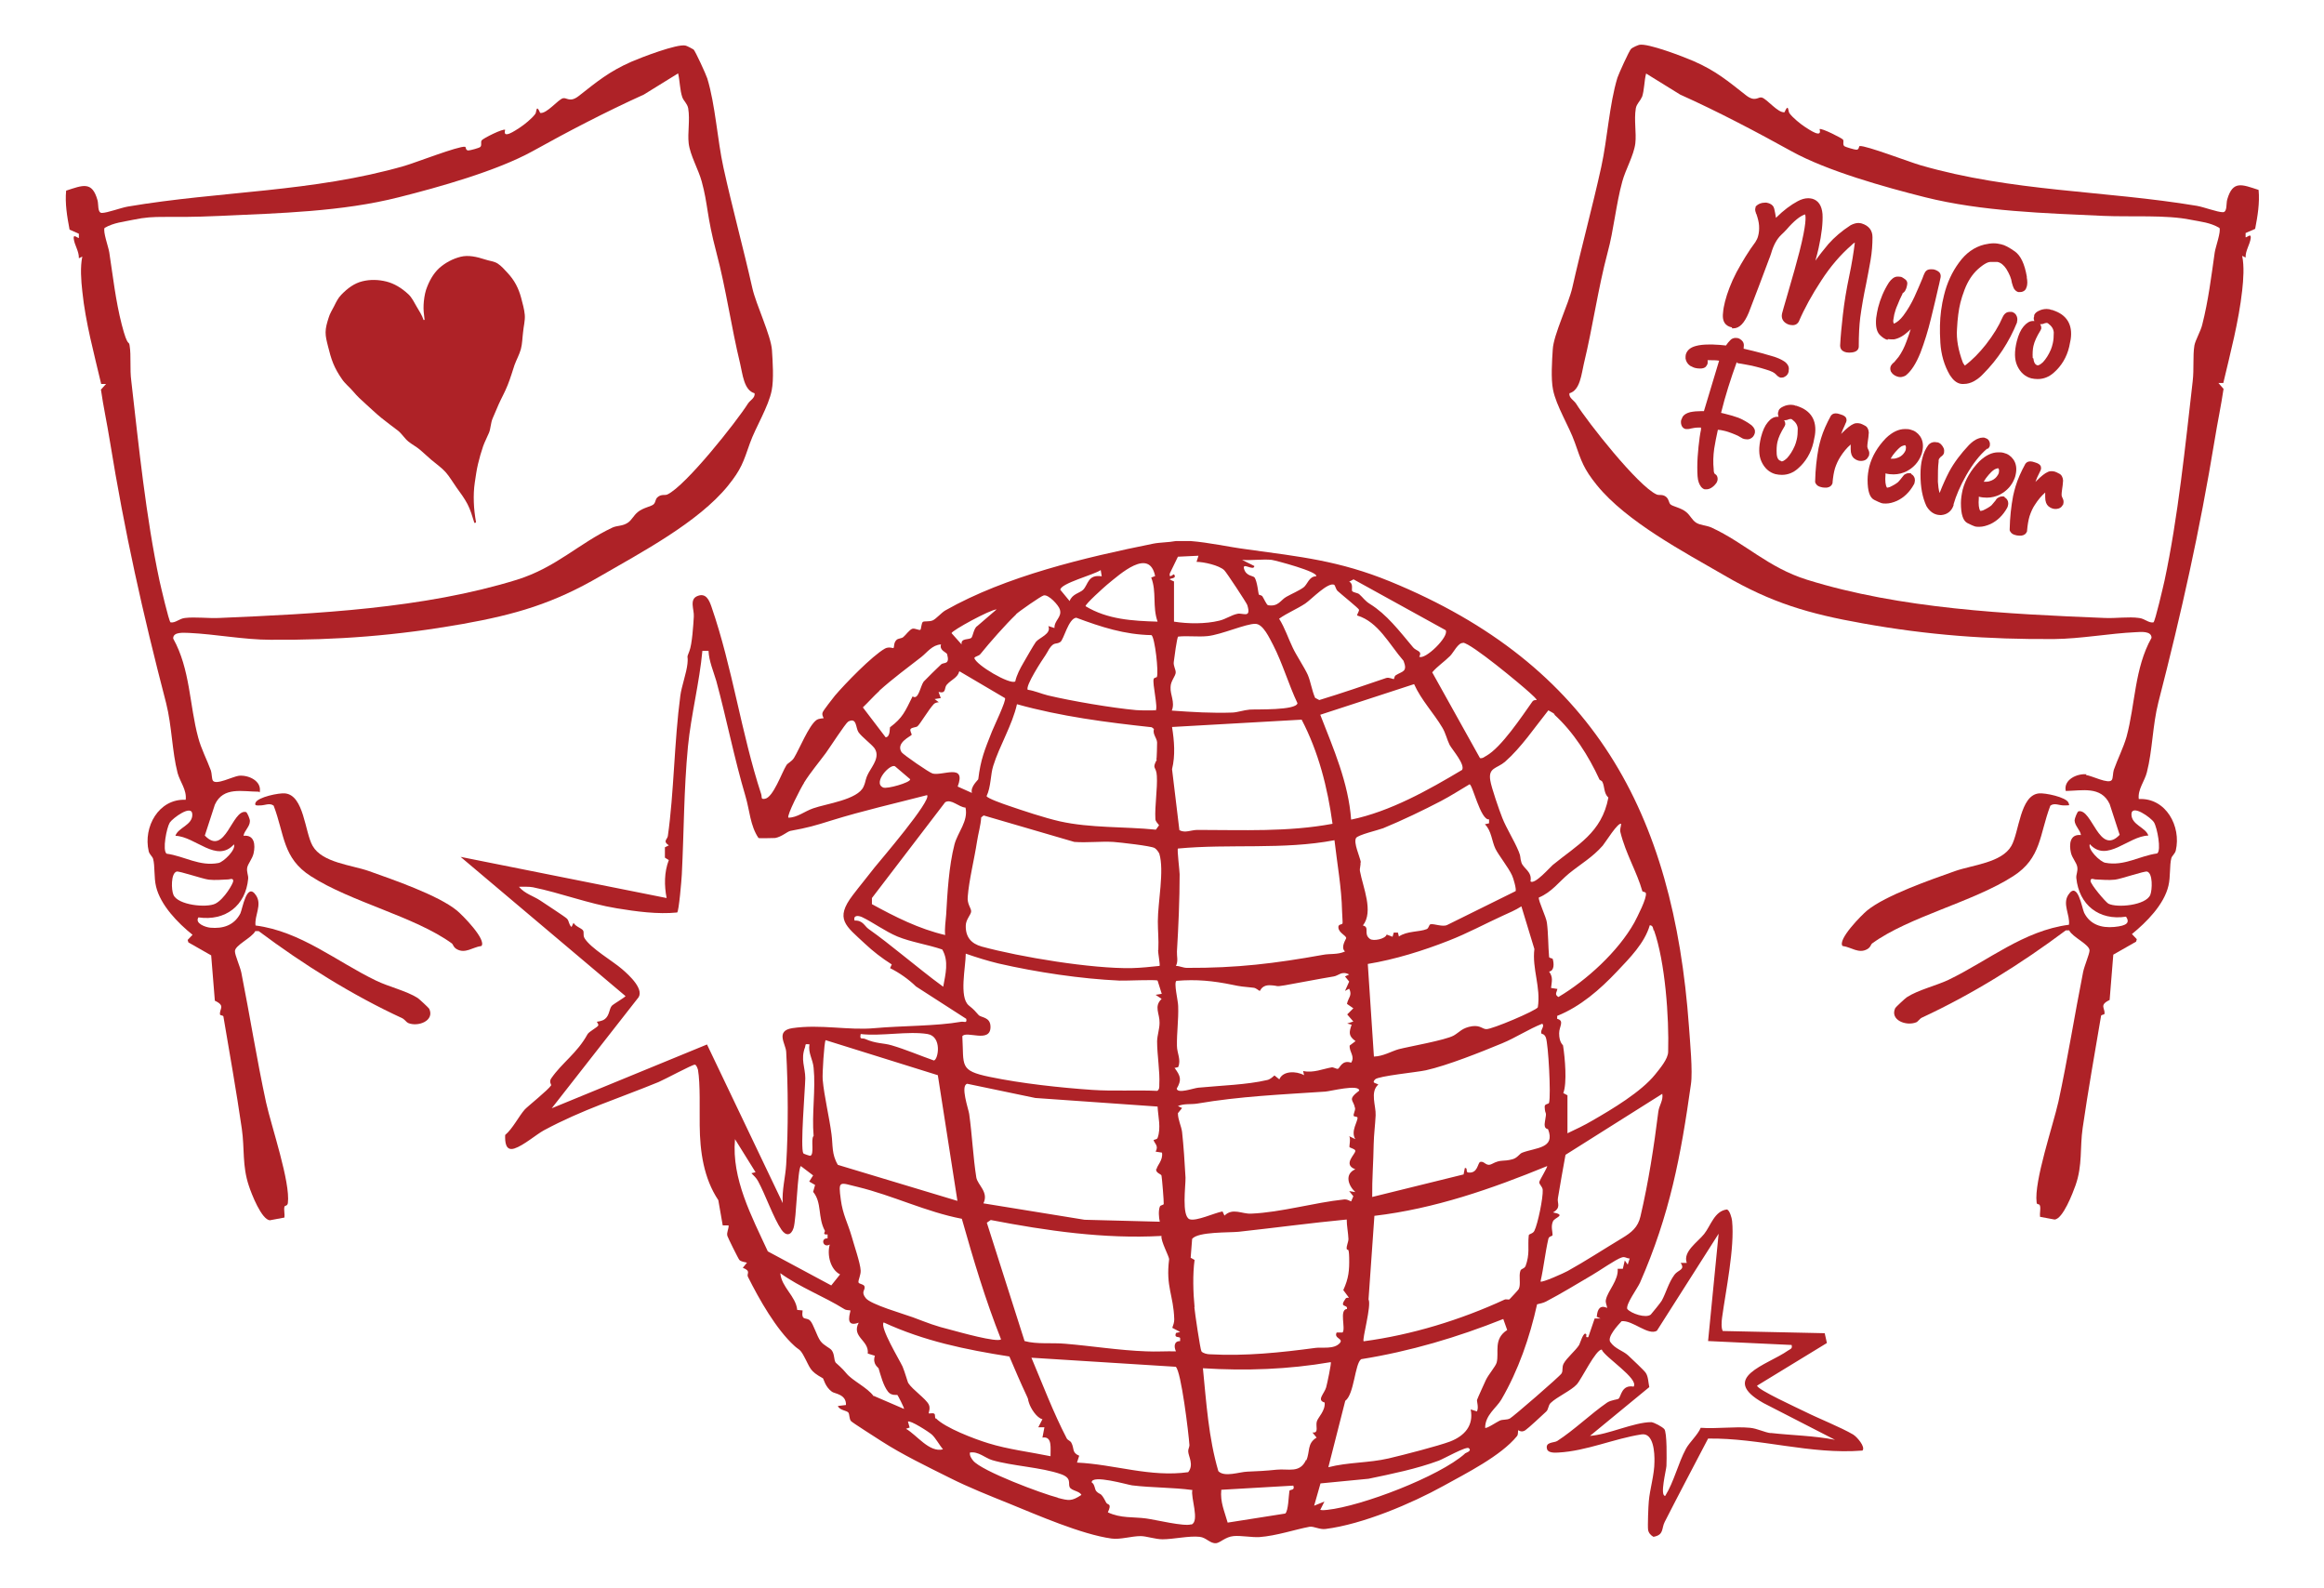 <?xml version="1.0" encoding="UTF-8"?>
<svg id="Layer_1" xmlns="http://www.w3.org/2000/svg" version="1.1" viewBox="0 0 948.6 648.1">
  <!-- Generator: Adobe Illustrator 29.6.1, SVG Export Plug-In . SVG Version: 2.1.1 Build 9)  -->
  <defs>
    <style>
      .st0 {
        fill: #ae2227;
      }
    </style>
  </defs>
  <path class="st0" d="M756.5,585.5c-5.3-3.1-14-6.5-19.8-9.4-2.6-1.3-19.5-9-19.5-10.6l28.5-17.4-.9-4-41.6-.9c-.7-1.1-.5-4-.3-5.4,1.5-11,5.2-28.6,4.1-39.5-.1-1.2-1-4.4-2.1-4.7-5.1.6-6.6,6.6-9.3,10-2.6,3.3-8.8,7.2-7.1,11.8h-2.5c2,2.9-1,2.8-2.5,4.8-2.5,3.4-3.4,7.3-5.2,10.6-.2.5-4.2,5.4-4.5,5.7-2,1.6-8-.4-9.6-2.3-.6-2,4.1-8.3,5.2-10.7,12.2-27.8,16.7-51.8,20.8-81,.8-5.3-.4-17.6-.8-23.5-6.3-87.6-39.3-147.8-122-181.7-20.8-8.5-36.7-10.1-58.4-13.1-7.7-1-15.4-2.8-23.1-3.4h-5.9c-3.1.6-6.4.5-9.4,1.1-27.7,5.6-60,13.2-84.7,27.2-1.6.9-3.8,3.5-5.2,4.1-1.4.6-3.4.2-4,.6-.6.4-.7,3-1,3.2-.5.4-2.2-.7-3.3-.4-1.2.4-2.7,2.6-3.7,3.4-.7.6-2,.5-2.7,1.1-1.3,1.2-.9,2.8-1.3,3.4-.1.1-1.9-.7-3.5.2-5.3,3-16.3,14.4-20.4,19.2-.8,1-4.8,6.1-5,6.8-.5,1.1.5,2.4.4,2.4-.1.1-1.9,0-3,.8-3.1,2.3-6.9,11.8-9.1,15.4-1,1.6-2.6,2.1-3.1,3-1.9,3-5.4,13.2-8.8,13.7-1.8.3-1.1-.7-1.5-1.9-8.2-25.1-11.7-51.6-20.3-76.5-.9-2.6-2.2-5.7-5.6-4.4-3.6,1.3-1.4,5.6-1.6,8.4-.2,3.5-.7,11.3-1.8,14.1-1.4,3.5-.4,1.3-.8,5.2-.4,3.8-2.4,9.2-2.9,13-2.5,18.7-2.6,39.8-5.1,57.3-.2,1.4-2.2,2.1.4,3.8l-1.6.8v4.2c-.1,0,1.6,1,1.6,1-1.9,4.9-1.9,10.4-.9,15.5l-84.1-16.8,67.3,56.8c.2.3-5,3.3-5.6,4-1.1,1.4-.9,3.8-2.7,5.3-1.3,1.1-3.3,1.1-3.4,1.2,0,0,.8,1.1.6,1.5-.4.8-3.8,2.5-4.4,3.6-4.2,7.7-10.4,11.6-14.8,18-1,1.4.1,2.6,0,2.8-1.2,1.9-9.6,8.6-10.8,9.9-2.4,2.7-4.9,7.8-8,10.4-.1,2.8.1,6.7,3.8,5.5s8.9-5.7,12-7.4c15.8-8.5,30.5-13,46.8-19.7,2.4-1,13.9-7.2,14.8-7.1.6,0,1.1,1.4,1.3,2.1,1,5.7.6,16.6.7,22.7.1,10.6,1.6,21.5,7.6,30.5l1.8,10.3h2.4c.1,1.5-.9,2.8-.5,4.3.1.5,4.5,9.4,4.9,9.8.7.7,2.2.9,3.1,1.1l-1.7,2.1c3.6,1.4,1.4,2.4,2.1,3.7,4.6,9.2,11.5,21.4,19,28.2,1.7,1.6,2.2,1.1,3.8,4.1,2.8,5.1,2.2,6,7.8,9.1.3.2.9,3.5,3.7,5.5,1.1.8,5.9,1,5.7,5.4l-3.3.4c.7,1.8,3.6,1.8,4.3,2.7.5.8.3,2.4,1,3.4.4.6,10.6,7,12.4,8.2,8.7,5.6,18.7,10.4,27.9,15,7.7,3.9,16.8,7.5,24,10.4,11.8,4.8,29.8,12.7,42.1,14.4,3.6.5,8.1-1,11.9-1,2.3,0,6,1.3,8.9,1.3,4.5,0,10.9-1.5,15.2-1,2.7.3,4.2,2.8,6.7,2.6,1.7-.2,3.8-2.6,7.1-2.9,2.9-.3,7.6.6,10.6.4,6.9-.5,14.9-3.2,20.4-4.2,1.7-.3,4.1,1.2,6.5.9,15.2-1.9,35.2-10.4,48.2-17.6,9.2-5.1,23.4-12.2,30-20.3.6-.7.3-2.2.5-2.4,0-.1,1.3,1.1,2.9,0,1.2-.8,6.9-6.1,8.5-7.6,1-.9.8-2.5,1.8-3.5,2.7-2.6,8.3-5,10.7-7.6,2-2.2,7.8-14.4,10.2-14.2,1.1,3,15.3,11.9,13,15.1-4.9-.9-5.1,4-6.1,4.9-.4.4-3,.5-4.7,1.6-6.8,4.7-13.3,11.1-20.4,15.7-1.3.8-5.1.3-4.1,3.4.5,1.5,3.3,1.4,4.6,1.3,11.4-.6,22.8-5.7,33.9-7.4,5-.8,5.4,7.6,5.3,11.2,0,5.2-1.9,11.2-2.3,16.1-.2,1.9-.5,10.1-.3,11.6.2,1.3,1.1,2.3,2.2,2.9,4.4-.8,3.2-3.4,4.6-6.1,5.8-11.4,11.8-22.7,17.7-34,21.2-.3,41.6,6.6,63,4.9,1.4-1.5-2.4-5.7-3.6-6.4ZM676.9,453.6c-1.8,14.4-4,28.7-7.3,42.8-1,4.5-3.7,6.6-7.5,8.9-7,4.2-15.3,9.6-22.2,13.4-1.4.8-10.5,4.9-11.1,4.3,1.3-5.7,1.9-11.7,3.2-17.4.3-1.2,1.6-1,1.7-1.5.1-1.4-.8-3.5.2-5.7.8-1.6,5.6-2.5,0-3.6,3.5-2,1.6-3.8,2-5.8,1-5.9,2-11.8,3.1-17.7l39.5-24.9c.5,2.6-1.3,4.8-1.6,7.2ZM622.5,516.9c-.3.9-1.6.8-1.9,1.7-.8,2.2.3,5.5-.7,7.5-.2.4-3.6,4-3.8,4.2-.4.2-1.3-.2-2,.1-18,8.3-37.9,14.4-57.5,17-.7-.7,3.3-14.7,2-17.1l2.4-34.1c24.6-2.9,47.8-11,70.5-20.3.3.3-3.1,5.8-3.2,6.5-.1,1,1.3,1.8,1.4,3.2.2,3.2-2,13.9-3.4,16.7-.6,1.3-2.3,1.2-2.3,1.9-.5,4.6.6,7.4-1.4,12.8ZM555.5,352c-.5-2.6-3.1-8-2-10,.8-1.3,9-3.2,11.1-4,7.8-3.2,16.5-7.4,23.6-11.1,4-2.1,7.7-4.5,11.6-6.8,1.2-.3,4.5,14.8,8,14.3v1.6s-1.7.4-1.7.4c2.7,2.6,2.8,6.9,4.3,10,1.4,2.8,5.3,7.6,6.8,10.9.5,1,1.9,5.8,1.4,6.4l-27.9,13.8c-1.9.9-5.3-.6-6.8-.3-.7.2-.6,1.6-1.6,2-3,1.2-8,.7-11.3,3l-.4-1.6h-1.7s-.5,1.7-.5,1.7l-2.4-.9c-.5,1.8-5.4,2.8-6.8,1.8-2.9-2.1.1-4.8-2.9-5.5,4.5-5.7,0-15.6-1.2-22.2-.2-1.1.4-2.3.2-3.6ZM553.1,452.1c.2,1.3-.9,2.6-.5,3.4.1.2,1.5.2,1.5.6.2,1.5-2.9,5.6-.9,8.8l-2.5-1.2c.7.9,0,4.1.1,4.4.4.5,2.2.7,2.4,1.5.3,1.3-5.4,5.6,0,7.6-4.4,1.9-3,6.5,0,9.3l-2.5-.4,1.7,2.1-.9,2.1c-.9-.4-1.8-.9-2.8-.8-12.4,1.3-25.8,5.3-38,5.8-3.8.2-7.5-2.5-10.9.8l-.8-1.7c-3.3.6-10.7,4.1-13.4,3.2-3.4-1.2-1.6-13.8-1.7-17-.3-5.7-.8-13.2-1.4-18.6-.3-2.4-1.7-5-1.7-7.7l1.7-2.1-1.7-.8c2.5-1.1,5.2-.6,7.8-1,17.5-3,34.5-3.7,52.3-4.9,2-.1,13.9-3.2,13.9-.4-5,3.8-2.3,3.7-1.8,6.9ZM485.1,600.8c-15.6,2.2-30.2-3.2-45.5-3.9l.9-2.8c-3.1-1.3-1.9-2.9-3.2-5.3-.5-.9-1.5-1-1.9-1.8-5.5-10.6-9.8-22-14.4-32.9l58.9,3.7c2.2,1.6,5.3,27.4,5.6,32,0,.8-.6,1.7-.5,2.6.1,2,2.4,5.4,0,8.4ZM479.2,435.9l1.7-.4c1.3-3-.5-5.7-.5-8.7-.1-5.4.7-10.6.5-16.2,0-2.1-1.9-9.6-.7-10.3,8.1-.7,15,0,22.8,1.6,3.2.7,4.5.8,8.6,1.2,1.2.1,2.1,1.2,2.6,1.3.3,0,.7-2.5,4.4-2.3,3.7.2,1.6.7,5.9,0,6.8-1.2,13.3-2.5,19.9-3.6,2-.3,3.2-2.4,6.3-.8l-1.7.8,1.7,2.1-1.7,3.8,1.7-.9c1.4,2.8-.4,3.6-.9,6.2l2.6,1.8-2.5,2.5,2.5,2.9-2.5.8,1.8.5c-1.1,3.2-1.3,4.6,1.6,6.7l-2.4,1.8c-.2,2.7,2.3,4.4.6,7-3.8-1.3-4.6,2.3-5.4,2.5-.7.1-1.8-.7-2.5-.6-3.6.6-7.5,2.4-11.7,1.5l.4,1.7c-3.3-1.8-8.7-1.8-10.1,1.7l-2-1.6c-.9.8-1.9,1.7-3.1,1.9-8.1,1.9-18.6,2.2-28,3.1-2,.2-8.4,2.6-8.8.4,2.1-3.6,1.6-5.1-.8-8.4ZM477.8,280.4c0-2.5,2.1-4.5,2.1-6,0-1.2-1-2.7-.8-4.2.2-1.6,1.3-10.1,1.8-10.4,4-.4,8,.2,12-.2,5.7-.6,15.7-5.1,19.5-5,3.2,0,5.8,5.9,7.3,8.7,3.8,7.4,6.3,16.1,9.9,23.7-.6,3-16.8,2.4-19.5,2.6-2.4.2-4.9,1.1-7,1.2-8.3.3-16.6-.2-24.8-.8,1.4-3.4-.7-6.5-.5-9.5ZM478.3,296.7l53-3c6.9,13.2,10.6,27.8,12.6,42.5-18.2,3.4-36.7,2.5-55.1,2.5-2.7,0-5,1.4-7.4.1l-3-24.9c1.4-5.6.9-11.6,0-17.2ZM549,388.3c-3,1.4-6.1.8-9.1,1.4-19.5,3.5-35,5.4-55.4,5.3-1.6,0-3-.8-4.5-.8,1-2.1.3-3.9.4-5.9.6-9.8,1.1-21.3,1.1-31.5,0-1.4-1.1-10.1-.7-10.5,21.2-2,42.9.6,63.9-3.4,1.1,9.6,2.9,19.4,3.1,29,0,.9.3,4.7.2,4.9-.2.7-1.9.2-1.7,1.8.2,2.1,3,3.1,3.2,4.2,0,.4-2.4,3.7-.6,5.4ZM538.9,291.7l38.3-12.5c2.9,6.5,8,11.8,11.5,17.7,1.4,2.3,1.9,4.9,3,7.1,1.1,2,6.4,8,5.1,10.2-13.9,8.3-29.4,17-45.3,20.3-1.1-15.1-7.2-28.9-12.6-42.8ZM627.7,411.1c-.8,1.4-18.7,9-21,8.9-1.6,0-2.4-1.6-5.7-1.2-4.2.6-5.3,2.5-7.6,3.8-3.3,1.9-18.8,4.6-22.5,5.6-2.9.8-6.3,2.9-10.1,3l-2.5-37.8c11-1.8,22.6-5.4,33-9.5,7.5-2.9,15.1-7,21.9-10.1,2.6-1.2,5.3-2.3,7.8-3.9l5.3,17.4c-1,8.1,2.7,15.6,1.4,23.8ZM629.1,421.8c.1.2,1.3,0,1.9,1.7,1,2.8,2.1,23.2,1.3,26.5-.2.8-1.9.3-1.8,1.8.2,3.8,1,1,.1,6-.6,3.2,1.2,2.8,1.3,3.1,3,7.8-4.9,7.4-10.5,9.5-1.2.4-1.9,2.1-4,2.7-4,1.1-4.6-.1-8.4,1.9-2.5,1.3-3-1.3-4.8-.8-1.1.3-.9,4.9-5,4.3-1-.1,0-2.1-1.3-1.8l-.5,2.6-37.3,9.2c-.1-7.2.5-14.3.6-21.5.1-4.2.6-7.7.8-11.8.2-3.9-2.4-9.5,1.1-12.6-.9-.6-2.9-.5-1.3-2.1,1.4-1.4,17.1-2.9,20.7-3.7,8.9-2,22.4-7.4,31.1-11,5.6-2.3,10.8-5.8,16.4-8,1.2,1-1,2.7-.3,4ZM675.1,379.6c4.6,13,6.2,35.7,5.8,49.6,0,3-3.4,6.9-5.3,9.3-5.7,7.1-17.6,14.2-25.6,18.8-3.2,1.9-6.8,3.6-10.2,5.2v-15.5s-1.7-.9-1.7-.9c1.6-4,.7-14.4-.1-19.4,0-.3-1.6-1.1-1.6-5,0-2.8,2.3-5.1-.8-5.9v-1.2c9.5-3.8,17.5-10.8,24.4-18.1,5.2-5.5,11.3-11.6,13.4-18.9,1.4.1,1.3,1.3,1.6,2.2ZM661.7,336.2c0,1.1-.6,2.2-.3,3.4,2.2,8.9,6.7,16.1,9,24.2,0,.1,1.3.2,1.4.7.5,2-3.5,9.7-4.7,12-6.6,11.8-19.5,23.6-31,30.4-1.7-1.1-.7-1.8-.4-3.3l-2.6-.4c.3-2.8.9-4.3-.8-6.7,2.2-.3,2-3.3,1.5-5.1-.1-.4-1.5-.3-1.5-.9-.4-4.5-.3-9.5-.9-14-.3-2.3-3.5-8.8-3.3-10.2,5.3-2.2,8.2-6.4,12.3-9.8,4.8-3.9,9.6-6.6,13.8-11.4.9-1,6.5-10.1,7.6-8.8ZM634.4,291.6c7.8,7.1,14,16.8,18.5,26.6.1.2.9.3,1.2,1,.9,1.8.5,4.6,2.4,6.3-2.7,14.4-12.7,19.3-22.7,27.5-1.1.9-7.4,8.2-9.1,6.7.8-4-2.9-5.2-3.7-7.7-.7-2.3-.1-2.1-1.1-4.5-1.9-4.6-5-9.4-6.7-13.7-1.2-3-4.5-12.5-4.9-15.3-.9-5.3,2.7-4.8,6-7.6,6.7-5.9,12.1-14,17.7-21,.8.5,1.8.9,2.6,1.6ZM597.2,262.3c3.4.3,23.5,17,27.2,20.4.8.7,3.1,2.8,2.8,3-.6,0-1.3,0-1.7.6-4.2,5.9-12.7,18.8-18.9,22.2-.8.4-1.3,1.1-2.5.9l-19.5-35c2.1-2.5,4.9-4.3,7.3-6.7,1.4-1.4,3.3-5.5,5.3-5.3ZM552.4,236.4l37.7,20.8c1.5,2.6-8.5,12.3-10.8,10.8,1.4-2.4-1.3-2.3-2.5-3.8-5.7-6.8-10.8-13.5-17.6-17.7-2.1-1.3-2.8-2.6-4.4-4-.7-.6-2.3-.6-2.9-1.3-.3-.4.6-3.1-1.2-3.8l1.7-.9ZM544.7,238.8c.3.2.6,1.8,1.3,2.4,1.3,1.2,8.6,7.1,8.7,7.6.2.6-1,2.1-.7,2.4,8.6,2.6,13,11.7,18.9,18.5,1.8,4.6-.6,4.2-3.2,5.9-.6.4-.6,1.4-.7,1.5-.4.2-1.9-.8-3.2-.4-9.1,3.1-18.1,6.2-27.3,9l-1.7-.9c-1.3-2.9-1.8-6.6-3-9.4-1.3-2.9-4.7-8-6.1-11-1.9-3.9-3.2-8.1-5.6-11.9,3.4-2.4,7.2-3.9,10.7-6.2,2.6-1.8,9.4-9,11.9-7.6ZM519.1,228.5c1.5.2,19.3,4.9,18.1,6.7-2.9,0-3.5,3.3-5.1,4.5-1.7,1.3-5,2.7-7.1,3.9-2.3,1.3-3.2,4.1-7.4,3.4-.6-.1-1.7-2.7-2.3-3.6-.3-.5-1.5-.6-1.5-.8-.2-.5-.6-5.2-1.7-6.9-.6-.8-3.4-.5-4.3-3.5-.9-3,4,1.1,4.2-1.2l-5-2.5c3.9.3,8.3-.4,12.2,0ZM477.5,234l3.3-6.8,8.4-.4-.8,2.5c2.9,0,9.2,1.4,11.3,3.4.8.7,9.1,13.3,9.4,14.2,1.8,5.7-1.8,3.1-4,3.6-2.5.5-4.8,2.2-7.4,2.8-5.7,1.4-12.8,1.3-18.5.4v-16.4c-.1,0-1.7-.8-1.7-.8-.2-.6,3.1-.2,1.7-2.1-.2-.2-2.2,2-1.7-.4ZM479.3,538.5c0,1.2-.4,2.3-.8,3.4l3.2,1.7-1.7.4c-.9,2.3,1.5,1.3,1.7,2.1v1.2c-2.5,0-2.6,2.3-1.7,4.2-4.1-.1-8.2.2-12.2,0-11-.4-22.2-2.2-33-3.1-5.6-.5-11.5.3-16.6-1.1l-15.4-48.3,1.6-1.1c22.8,4.4,46.4,7.8,69.7,6.5-.4,2.1,3.2,8.4,3.1,9.6-1.4,11.2,1.8,14.5,2.1,24.4ZM352.9,525.1c-.2-1.1-2.4-1-2.5-1.8-.1-1,1-3,.9-4.8-.1-2.9-2.8-10.7-3.7-14-1.6-5.5-3.6-8.8-4.4-14.9-1.1-8.1-.6-7,6.9-5.2,14.4,3.5,27.9,10.2,42.5,13,4.7,16.6,9.6,33.1,16,49.2-1.6,1.4-17.2-3-20.2-3.8-7.2-1.8-9.1-2.7-15.8-5.2-4.1-1.5-17.1-5.2-19.2-7.8-2.1-2.6-.2-3.3-.5-4.6ZM382.8,438.8l8,51.3-48.8-14.7c-2.6-4.3-2-8.1-2.6-12.5-.9-7-3-15.5-3.6-22.3-.2-2.2.6-15.3,1.2-16.1l45.8,14.3ZM351.3,422c8.3,1,19.4-1.3,27.3,0,6,1,4.4,10.4,2.6,10.8-5.7-2-11.5-4.5-17.3-6.2-3.4-1-6.3-.6-10.8-2.6-1.2-.5-2.3.5-1.8-1.9ZM471.9,477.1c-.2,1.7,2.1,2,2.2,2.7.2.9,1,10.7.9,11.5,0,.6-1.4.4-1.6,1.2-.6,1.6-.4,4.4,0,6.1l-30.7-.8-41.3-6.7c2.3-4.6-2.4-7.5-2.9-10.6-1.3-8.2-1.7-17.3-2.9-25.9-.3-2-3.7-11.6-.8-12.3l27.8,5.8,49.9,3.5c.2,4.2,1.5,8.6,0,12.8-.3.8-1.8.6-1.6,1,.5,1.5,2.1,2.2.8,4.6l2.6.4c.5,3.1-2,5.2-2.2,6.7ZM474.1,407.7c-3.2,3.1-.7,6-.8,9.7,0,2.6-.9,4.9-1,7.5,0,5.7,1.2,12.4.9,17.7,0,1,.1,1.9-.8,2.6-8.7-.4-17.8.2-26.6-.4-13.1-.9-28.8-2.6-41.8-5.3-12.6-2.6-10.5-4.5-11.2-16.6,1.7-2.4,11.5,3,11.5-3.8,0-4.2-3.9-3.7-4.9-4.9-1.8-1.9-1.3-1.7-4-3.9-4-3.4-1.2-15.7-1.2-21.1,4.3,1.5,8.8,2.9,13.3,4,15.7,3.6,33.8,6.3,49.5,7,2.4.1,14.9-.5,15.5,0l1.7,5.4-2.5.4,2.5,1.7ZM385.8,381.6c-10.7-2.5-20.4-7.4-29.9-12.6v-2.5s29.9-39.1,29.9-39.1c2.5-1.5,5.5,2,8.3,2.2,1.2,5.5-3.2,10.1-4.5,15-2.3,8.9-2.9,19.9-3.4,28.7-.2,2.8-.7,5.6-.4,8.4ZM385,402.7c-5.8-4.2-11.2-8.7-16.8-13.1-4.5-3.6-8.9-7.1-13.7-10.5-1.6-1.1-2.3-3.6-5.7-3.4-.6-2.3,1.6-2.1,3.1-1.4,4.4,2.1,9.4,5.8,14.4,7.9,5.6,2.3,12.5,3.3,18.3,5.3,2.8,4.8,1.3,10.1.4,15.2ZM472.7,387.8c0,1.2.9,6.1.6,6.4-3.8.4-7.5.8-11.4.9-16.3.3-45.4-4.5-61.2-8.8-4.3-1.2-6.6-3.9-6.5-8.5,0-2.6,2.2-4.5,2.2-5.9,0-1.3-1.7-3-1.4-5.9.5-6.7,2.7-15.4,3.8-22.6.5-3.3,1.5-6.5,1.7-9.8l1-.8,37,10.8c5.3.4,10.7-.3,15.9,0,2.7.2,15.4,1.6,16.9,2.5.7.4,1.6,1.6,1.9,2.3,2.1,6.9-.6,19.8-.6,27.6,0,4.2.4,7.1.2,11.7ZM472.2,310c-2.2,4.1-.2,2.5,0,6.7.3,5.1-.9,12.3-.6,17.5,0,1.1,1,1.8,1.5,2.6l-1.3,1.8c-12.8-1.3-26.7-.6-39.2-3.4-6.2-1.4-15.2-4.4-21.3-6.5-1.5-.5-8.4-2.9-8.6-3.8,1.8-3.7,1.6-8.9,2.7-12.3,2.5-8.1,7.8-16.7,9.7-25.2,17.9,5,36.5,7.4,55,9.4l.9.7c-.6,2.2,1.2,3.6,1.3,5.5,0,.6-.1,6.7-.3,7ZM471.6,289.9c-2.6,0-5.3.1-7.9-.1-9.9-.9-26.3-3.7-36-6-2.8-.7-5.4-1.9-8.2-2.3-1.1-1.5,5.9-12.2,7.3-14.2.8-1.2,1.2-2.1,1.4-2.4,2.1-3.2,2.8-1.7,4.6-2.9,1.4-.9,3.3-9.6,6.5-9.9,10.2,3.8,19.7,6.9,30.7,7.1,1.4.9,3,15.3,2.2,17.1-.1.2-1.1.2-1.3.8-.6,1.9,1.9,11.8.8,12.9ZM471.5,235.1l-1.6.6c2.3,5.9.4,11.8,2.6,18-10.3-.3-20.5-.9-29.4-6.3-.2-.8,7.6-7.8,8.8-8.8,5.4-4.4,17.2-15.2,19.6-3.5ZM449.3,232.7l.4,2.5c-5.7-.9-5.5,3.4-7.6,5.5-1.3,1.3-4.5,1.7-5.5,4.6l-3.8-4.6c0-2.6,13.9-6.2,16.4-8ZM414.7,250.7c1.1-1.1,10.3-7.5,11.3-7.7,2-.5,6.1,4,6.6,5.7,1,3.2-2.3,4.4-2.2,7.6l-2.5-.8c1.4,3.2-3.7,4.7-5.1,6.5-1,1.4-3.9,6.5-5,8.4-1.4,2.4-2.8,5-3.4,7.7-2.1,1.5-16.2-6.8-16.7-9.6.6-.8,1.8-.7,2.5-1.6,3.7-4.6,10.3-12.1,14.6-16.2ZM406.8,248.7l-7.9,6.8c-1.4.8-1.8,4.2-2.4,4.8-1,.9-4.4,0-4,2.7l-4.1-4.6c0-1,15.7-9.6,18.4-9.7ZM391.7,274l18.5,10.9c.7.8-4.6,11.8-5.3,13.6-3,7.6-4.6,11.3-5.6,19.5,0,.3-3.3,3-2.6,5.6l-5.8-2.6c3.6-9.6-6-4.3-10.2-5.3-1.3-.3-12-7.7-12.7-8.7-2.5-3.9,3.8-6.5,4.1-7.1.2-.3-.9-1.7-.4-2.4.6-.7,2.2-.6,2.8-1.1,1-.8,4.6-6.9,6.6-9,.4-.5,1.4-.8,2.1-.8l-1.7-1.3,2.5-.4-.9-2.5c3.3.8,2.2-1.6,3.3-2.9,1.8-2.1,4.5-2.9,5.1-5.4ZM371.5,318.1c0,1.3-9.5,4-11,3.3-4.5-1.9,3-10.1,4.9-8.6l6.1,5.2ZM358.9,281.9c5.3-4.8,11.8-9.6,17.2-13.8,2.4-1.9,4.4-4.9,8-5.1-.8,2.5,2.3,3.2,2.5,4,1.2,4.4-1.3,3.2-2.4,4.1-.6.5-6.9,6.7-7.2,7.1-1.4,2-2.1,7.7-4.5,6-3.1,6.2-4,8.7-9.2,12.6-.2.1.2,4-1.8,4.1l-9.3-12.2c2.3-2.2,4.4-4.6,6.7-6.7ZM328.2,319.4c2.7-4.3,6.1-8.3,8.9-12.1,1.6-2.2,8-12.1,9.1-12.8,3.6-1.9,3,2.5,4.2,4.3,1.3,1.9,5.2,4.8,6.5,6.5,2.4,3.4-.6,7-2.3,10-1.6,3-1,3.2-2.1,5.7-2.3,5.4-15.3,7-20.6,8.9-3.5,1.2-6.5,3.8-10.1,3.8-.8-.8,5.3-12.6,6.4-14.2ZM288.5,426.3l-63.3,26,34.9-44.6c3.6-3.5-3.4-9.8-6.2-12.2-3.8-3.3-12.8-8.5-15.3-12.6-.8-1.4,0-2.4-.7-3.3-.8-.9-3-1.5-3.8-3l-.8,1.7c-1.2-.9-.9-2.4-1.9-3.4-.8-.8-9-6.1-10.9-7.4-2.9-1.9-6.2-2.7-8.7-5.6,1.6,0,4.3-.1,5.7.2,11.3,2.3,22.6,6.7,34.3,8.6,7.9,1.3,16.7,2.5,24.6,1.7.7-.4,1.8-13.3,1.9-15.5.9-17.6.8-34.4,2.5-52.2,1.3-13.1,4.7-26.1,5.9-39.1h2.5c.2,4.3,2,8.3,3.2,12.4,4.1,15.1,7.3,31.5,11.9,47,1.7,5.7,1.9,12,5.3,17,.3.2,6,0,6.8,0,2.7-.5,4.9-2.6,6.2-2.9,7.1-1.3,9.9-2.1,16.9-4.3,12.9-4,25.8-6.9,38.9-10.3,2.1,2-19.4,27-21.4,29.5-3,3.9-6.1,7.6-8.9,11.3-7.5,9.8-2.9,12.5,4.9,19.8,3.3,3.1,6.9,5.9,11,8.5l-.7,1.5c3.8,1.9,7.5,4.5,10.6,7.5l20.5,13.2c.4,2-.9,1-2.1,1.2-10.2,1.8-24.2,1.6-35.3,2.6-10.7,1-22.1-1.7-33.6,0-7,1.1-2.7,6.4-2.5,9.6.8,14.6.9,31.3,0,46.1-.3,5-1.8,10.5-1.4,15.7l-30.9-64.7ZM332,463.7c-1.1,1.4.5,7.6-1.3,8-.3,0-2.7-.8-2.8-1-1.3-2.1.7-25.9.8-30.6,0-4.5-2-7.7-.1-12.7.4-1.2-.3-1.4,1.8-1.2-.6,3.6,1.4,6.1,1.7,9.6.9,8.7-.8,18.9,0,27.8ZM300,464.9l8.4,13.5-1.7.4c1,1,2,1.9,2.7,3.2,3,5.5,6.4,15.3,9.6,19.9,1.8,2.6,3.9,2.4,4.9-.7,1.2-3.6,1.6-24.3,3-25.3l5,3.8-1.6,2.5,2.4,1.4-.8,2.8c3.7,4.5,1.8,10.4,4.8,15.9.2.4-1.3,1.7,1.1,1.5v1.6c-3-.2-1.9,4.1.9,2.5-1.2,4.1.2,10.2,4.2,12.2l-3.6,4.5-25.9-13.9c-6.6-14.3-14.8-29.6-13.4-45.7ZM356.6,569.8c-2.6-3.6-8.7-6.3-11.2-9.4-1.4-1.8-4.1-4.1-4.3-4.3-.8-1.2-.4-3.4-1.6-5-.8-1.1-3.2-1.9-4.6-3.8-1.5-2-2.9-7.1-4.3-8.4-1.6-1.5-3.6.4-3-4.1l-2.2-.2c-.5-5.6-6.4-9.2-6.9-15,8.2,5.9,17.7,9.4,26.2,14.7.8.5,2.3.4,2.4.5.3.3-2.8,7.3,3.4,5-3.1,5.9,4.3,7.1,3.7,12.6l2.9.9c-1.1,3.4,1.4,4.8,1.5,5.1.8,2.6,1.9,7.1,3.9,9.6,1.3,1.7,3.6,1.2,3.8,1.3.2.2,2.9,5.4,2.7,5.7l-12.3-5.3ZM369.8,583.1l1.5-.5-.7-2.4c.8-.8,8.6,4.2,9.8,5.3,1.5,1.4,3.1,4.3,4.5,6-5.6,1.4-10.6-5.8-15.1-8.4ZM381.9,579c-.4-.4-.1-1.7-.5-2-.6-.5-2,0-2.3-.2-.2-.1.8-2,0-3.6-1.3-2.5-6.5-5.9-8.4-8.8-.2-.3-1.4-4.6-2.3-6.7-1.3-2.8-9.4-16.1-7.7-18,16.5,7.6,33.4,11.1,51.3,13.9,2.3,5.4,4.6,10.8,7.1,16.1.9,1.9.3,1.1.9,2.8.7,2.3,3.2,6.2,5.5,6.7l-1.7,3.3h2.5s-.8,4.2-.8,4.2c4.2-.7,3.2,4.6,3.3,7.6-8.2-1.7-17.4-2.8-25.4-5.3-5.6-1.7-17.7-6.3-21.4-10.2ZM431.7,611.2c-6.3-1.6-31-10.8-34.5-15.1-.7-.9-1.5-2-1.3-3.3,3.4-.6,6.3,2.3,9.1,3.1,8.1,2.4,20,2.9,28,5.7,4.6,1.6,2.9,3.8,3.6,5.3.7,1.5,4.1,1.6,4.8,3.2-4,2.6-5,2.4-9.6,1.2ZM486.2,622.1c-2.8,1-14.6-1.9-18.4-2.4-5.1-.7-10.4,0-15.6-2.5,1.8-3.9-.1-2.8-.7-4-2.4-4.7-2.3-2.8-4-4.6-.7-.7-.6-2.9-1.9-3.6-.1-3.4,14.8,1,16.5,1.2,8.2,1,16.5.8,24.6,1.9-.8,2.8,3.1,12.8-.4,14.1ZM487.6,533.5c-.6-5.9-.8-13.6,0-19.3l-1.6-.9.6-7.7c2.4-3,15.2-2.5,19-2.9,14.7-1.6,29.4-3.6,44.1-5,0,2.6.6,5.4.7,7.9,0,1.4-.9,2.9-.7,4.1.2,1,.9-1.3,1,3.6.1,5.2-.2,8.4-2.4,13.2l2.3,3.1c-.4,0-1.1,0-1.3.3-3,4.1.9,2.2.5,4.3-3.3.3-.4,8-1.8,9.6h-2.4c-1.3,2.5,2.9,2.4,1.3,4.3-2.4,2.7-7.2,1.6-10,2-14.2,1.9-28.5,3.4-43.1,2.6-1,0-2.8-.4-3.4-1.2-.5-.8-2.7-15.8-2.9-18.1ZM526.3,608.5c-.3,1.7-.4,8.2-1.7,9.2l-23.5,3.7c-1.3-4.7-3.1-8.3-2.6-13.4l29.4-1.7c.8,2.2-1.5,1.4-1.6,2.2ZM533.1,595.8c-2.5,5.6-7.3,3.5-12,4-4.8.5-7.5.6-12,.8-3.2.1-9.3,2.4-11.8-.2-4-13.6-4.9-27.9-6.3-42,17.5,1.1,34.8.5,52.2-2.5.3.4-1.5,8.9-1.9,10.3-.8,2.7-4,5.2-.6,6.2.3,3.4-2.7,6-3.2,7.7-.6,1.9,1,4.9-1.8,4.5l1.7,2.1c-4,2.4-2.6,5.8-4.2,9.3ZM597.9,593.3c-10.5,9.3-42.1,21.4-56.2,22.9-.9.1-1.9.2-2.8,0l1.7-3.4-4.2,1.7,2.6-9.1,19.6-1.9c9.6-2,19.5-4,28.7-7.4,2.1-.8,11.1-5.9,12.2-5.1,1.5,1.2-1.2,1.9-1.6,2.2ZM602.8,576l-2.5-.8c1.3,6.6-2.5,10.8-8.4,13.1-4.8,1.8-18.7,5.4-25.1,6.9-8.2,1.9-16.5,1.5-24.6,3.6l6.9-27.1c3.7-2.7,3.9-15.2,6.5-17,20-3.2,39.2-8.9,58-16.4l1.6,4.5c-5.8,3.7-3.2,9.2-4.3,13.3-.4,1.5-3.3,4.8-4.4,7.1-.4.9-3.3,7.2-3.6,8.1-.2.5.9,3.5-.2,4.9ZM651.6,537.3l1.7.8h-2.4c0,0-2.6,7.6-2.6,7.6-1.4.3-.6-.8-.8-1.1-1.1-1.7-2.6,3.9-3,4.4-1.5,2.3-5,5.2-6.2,7.4-.9,1.6-.2,2.9-.9,4.1-.7,1.2-19.9,17.8-21.1,18.4-1.4.7-3,.3-4.2.9-1.1.5-5.4,3.4-5.9,2.9,0-5.2,4.6-8.1,6.6-11.5,7-12,11.6-25.4,14.6-38.9,1.2-.3,2.4-.5,3.6-1.1,6.5-3.4,12.8-7.3,18.8-10.8,2.8-1.6,9.8-6.5,12.1-7.2,1.4-.5,2,.4,3.3.4l-.8,2.5-1.2-1.7-.8,3.4h-2.1c.4,4.7-4,8.9-4.8,12.6-.3,1.3.4,2.2.5,3.4-2.9-1.4-4,.6-4.2,3.4ZM722.9,584.9c-2.7-.3-5.5-1.9-8.6-2.2-6.4-.6-13.6.5-20.1,0-1.3,3-4.5,5.8-6,8.5-3.3,6.1-4.8,13.3-8.5,19.3-2.3,0,.4-10.5.5-12.2.1-2.4.3-13.9-.9-15.1-.8-.9-4.1-2.7-5.3-2.8-7,0-17.6,5.1-25,5.6l24.2-19.9c-.4-1.8-.4-4.4-1.5-5.9-.7-1-5.9-5.9-7.2-7.1-2.1-1.9-5.3-2.6-7.2-5.4-1.4-2,3-6.8,4.6-8.5,4.5-.5,10.8,6,14.4,3.9l25.2-39.6-4.3,43.8,34.1,1.6c.4,1.6-.5,1.6-1.5,2.3-8.4,5.9-28.5,11-10,21.4l29.2,15c-8.7-1.7-17.6-1.8-26.4-2.8Z"/>
  <g>
    <g>
      <path class="st0" d="M105.6,323.1c-6.6,0-14.5-2.2-17.9,5.3l-4.1,12.6c8.4,8.8,11.1-10.9,16.8-9.6.5.1,1.7,3,1.6,3.7,0,2.3-2.3,3.9-2.6,6,4.5-.5,4.9,3.7,4.1,7.2-.5,2.2-2.3,4.2-2.6,5.8-.3,1.8.5,3,.4,4.5-1,11-9.3,17.4-20.3,15.8-1.6,2.4,2.8,4,4.8,4.2,5.3.5,9.8-1,12.3-5.8.9-1.9,2.6-13.1,6.4-7.4,2.6,3.9-.7,8.2-.2,12.3,18.5,2.4,33,14.7,49.2,22.5,5.1,2.5,12.5,4.2,17,7.1.5.3,4.6,4.1,4.7,4.4,2.3,4.9-4.6,7.5-8.6,5.8-.7-.3-1.4-1.4-2.3-1.9-20.6-9.5-40.5-22-58.7-35.6h-1.4c-1.4,2.8-8.5,5.8-8.3,8.3,0,1.5,2.1,6.2,2.6,8.6,3.5,17.6,6.3,35.4,10.1,53,2.2,9.9,10,32.6,8.9,41.1-.2,1.3-1.3.9-1.4,1.5-.3,1.3.2,3,0,4.4l-5.9,1.1c-3.4-.1-7.6-10.9-8.6-14-2.8-8.3-1.7-15.1-2.9-23.4-2.2-15.2-5-30.9-7.5-45.7,0-.6-1.4-.4-1.4-.9-.3-2.3,2.4-3.5-2.1-5.6l-1.5-18.5-9.3-5.3-.3-1,2-2.1c-6-4.8-13.1-12.1-14.9-19.7-.9-3.7-.4-8.4-1.2-11.3-.3-1-1.5-1.8-1.8-3.1-2.3-9.8,4-21.5,15.1-21,.5-4-2.3-7.3-3.3-10.9-2.3-8.9-2.3-19.1-4.7-28.6-9.6-36.9-16.9-69.6-23-107.2-1.1-6.9-2.6-13.7-3.6-20.7l2.1-2.3h-2c-2.9-12.4-6.4-25.1-7.7-37.8-.5-4.5-.9-9.9,0-14.2l-1.4.7c.1-2.9-1.8-5.3-2.1-8-.3-2.2,1.8,0,2.1-.3v-1.7s-3.8-1.7-3.8-1.7c-1-5.3-1.9-10.6-1.4-15.9,6.8-2.2,10.6-4,12.8,3.9.5,1.6-.1,5.2,1.8,5.2,2.2,0,7.7-2.1,10.6-2.6,37.8-6.4,75.4-5.8,112.9-16.6,4.2-1.2,22.2-8.2,24.7-7.8.5,0,.1,1.5,1.4,1.5.7,0,4.4-1,4.8-1.4.8-.6.1-1.9.6-2.7s8.9-5,9.6-4.3c-1.2,4,4.2.2,5.8-.8,2-1.3,5.1-3.8,6.5-5.7.6-.8.3-4.3,2-.4,2.7.4,7.3-5.5,9.3-6,1.5-.4,2.8,1.9,6.4-.9,7.4-5.8,12.4-10,21.5-14,3.9-1.7,18.7-7.4,22.1-6.6.4,0,3,1.4,3.3,1.6.7.6,5.1,10.2,5.6,11.8,3.3,10.8,4.1,25,6.6,36.4,3.6,16.4,8.1,32.8,11.8,49.2,1.5,6.7,7.6,19.3,8,25.3.3,4.6.8,11.9-.1,16.4-1.3,6.7-6.6,15.1-8.9,21.6-2.7,7.7-3.5,10.6-9,17.4-12.1,14.9-35.6,27.3-52,36.8-19.2,11.2-34.6,15.7-56.5,19.6-26.7,4.7-51.1,6.6-78.2,6.4-10.7,0-22.5-2.3-33.3-2.8-1.9,0-6.5-.6-6.4,2.3,7,12.6,6.6,27.1,10.2,40.4,1.2,4.6,3.6,9.1,5.2,13.5.4,1.2.3,3.3.8,4.1,1.3,1.9,8.2-1.7,10.6-2,3.9-.4,9.5,2.1,8.5,6.8ZM276.7,30l-13.9,8.6c-15.5,7-31.4,15.3-45.4,23.1-14.7,8.1-38.3,14.7-54.6,18.8-23.2,5.9-48.8,6.5-72.7,7.6s-25.7-.5-35.8,1.6c-4.1.9-7.7,1.1-11.6,3.3-.8,1.4,1.6,7.9,1.9,10,1.5,9.8,2.6,19.8,5.1,29.5s2.9,6.3,3.2,8.5c.7,4.3,0,9.5.7,14.6,3,26.2,6,55.7,11.5,81.4.5,2.2,3.8,16.5,4.5,17,2.1.3,3.4-1.5,5.9-1.8,4.2-.5,9.5.2,13.9,0,39.8-1.7,83.4-3.8,121.6-15.6,16-5,25.2-14.8,39-21.3,2-.9,4.1-.5,6.3-2,1.6-1.1,2.3-2.9,4-4.3,2.1-1.8,5.6-2.3,6.5-3.2s.6-1.9,1.5-2.8c1.6-1.5,3.1-.7,4.1-1.2,7.5-3.5,28.3-29.8,32.9-37.1.9-1.4,3-2.3,2.7-4.2-4.4-1.2-4.9-8-5.9-12.1-3.7-15.3-5.7-30.3-9.7-45.4s-3.4-19.6-6-29c-1.3-4.8-4.7-10.6-5.3-15.5-.5-4.3.6-9.5-.2-14.3-.4-2-1.8-2.9-2.4-4.5-1-2.9-1-6.7-1.7-9.7ZM71.6,341.1c1.1-3.4,7-4.3,6.9-8.7s-8,1.5-9.2,3.3c-1.3,2.1-3.1,11.4-1.3,12.7,7.3,1,13.4,5.3,21.2,3.8,2-.4,7.2-5.4,6.3-7.6-7.1,7.8-15.7-3.2-23.9-3.5ZM72.1,355.7c-2.4.7-2.2,7.5-1.3,9.5,1.8,4.2,13.5,5.4,17.1,3.6s7.4-8.4,7.3-9.3c0-1.3-1.5-.6-1.9-.6-2.7.1-5.4.4-8.1.1-2.5-.3-12.1-3.6-13.1-3.3Z"/>
      <path class="st0" d="M196.3,386.1c-3.4.5-6.4,3.2-9.8,1.3-1.5-.8-1.5-2-2.1-2.4-15-10.9-41.2-16.9-57.5-27.4-11.6-7.4-10.7-17-15.2-28.8-1.7-1.3-3.7,0-5.7-.1-.8,0-2.3.3-1.7-1.1.9-2.3,9.7-4.1,12.1-3.8,7.7.8,8,15.8,11.2,21.4,3.9,6.9,15.9,7.8,23,10.3,9.8,3.5,28.2,9.8,35.9,16.1,2.2,1.8,12.2,11.9,10,14.5Z"/>
      <path class="st0" d="M194.1,213.3c0,.1-.4.2-.5,0-.8-2.6-1.6-5.3-2.8-7.6s-2.9-4.6-4.5-6.8c-1.5-2.1-2.8-4.4-4.4-6.2s-3.9-3.4-5.8-5c-1.4-1.2-2.9-2.6-4.5-4s-3.3-2.2-4.9-3.5-2.6-3.1-4.2-4.4c-2.5-1.9-4.8-3.6-6.9-5.3s-4.6-4.1-6.5-5.8c-1.7-1.5-3.4-3.1-4.9-4.9s-3.4-3.2-4.7-5.2c-1.4-2-2.6-4.1-3.5-6.3s-1.5-4.5-2.1-6.9-1-3.9-1-5.8.6-3.9,1.2-5.8c.5-1.8,1.5-3.3,2.3-4.9s1.6-3.3,2.9-4.6c2.5-2.6,5.3-4.7,8.6-5.5,3.2-.8,6.6-.7,9.8.1,3.2.8,6.2,2.6,9,5.2,1.4,1.3,2.3,3.2,3.4,5.1s2.1,3.3,2.8,5.4c0,0,.4,0,.4-.1-.3-2.2-.5-4.2-.4-6.1s.4-4.2,1-6.1c1.2-3.5,2.9-6.6,5.4-8.9,2.5-2.2,5.5-3.8,8.7-4.6s6.6,0,10,1.1c1.7.6,3.7.7,5.2,1.7s2.7,2.4,4,3.8c1.3,1.4,2.5,3,3.4,4.7s1.6,3.5,2.1,5.4c.6,2.3,1.3,4.7,1.5,7s-.5,4.7-.7,7.1c-.3,2.3-.3,4.7-.9,6.9s-1.8,4.3-2.6,6.5c-.8,2.4-1.6,5.2-2.8,8.2s-2.4,5-3.7,7.9c-.8,1.9-1.6,3.8-2.4,5.6s-.8,4.2-1.5,5.9-1.8,3.8-2.4,5.5c-.8,2.3-1.5,4.8-2.1,7.3s-.9,4.9-1.3,7.5c-.4,2.7-.5,5.3-.4,8.1s.4,5.3.9,8.1Z"/>
    </g>
    <g>
      <g>
        <path class="st0" d="M851.4,316.3c2.4.2,9.3,3.9,10.6,2,.5-.7.4-2.8.8-4.1,1.6-4.5,3.9-9,5.2-13.5,3.6-13.3,3.2-27.9,10.2-40.4,0-2.9-4.5-2.4-6.4-2.3-10.8.5-22.5,2.7-33.3,2.8-27.1.2-51.5-1.6-78.2-6.4-22-3.9-37.3-8.4-56.5-19.6-16.4-9.5-39.9-21.9-52-36.8-5.4-6.7-6.3-9.7-9-17.4-2.3-6.6-7.6-14.9-8.9-21.6-.9-4.5-.4-11.8-.1-16.4.3-6,6.5-18.6,8-25.3,3.7-16.4,8.2-32.8,11.8-49.2,2.5-11.4,3.3-25.6,6.6-36.4.5-1.5,4.8-11.1,5.6-11.8s2.9-1.5,3.3-1.6c3.4-.8,18.2,4.9,22.1,6.6,9.2,4,14.1,8.2,21.5,14,3.7,2.9,5,.5,6.4.9,2.1.5,6.6,6.4,9.3,6,1.7-3.9,1.4-.4,2,.4,1.4,1.9,4.5,4.4,6.5,5.7,1.6,1,7,4.8,5.8.8.7-.6,9.2,3.7,9.6,4.3.4.8-.3,2.1.6,2.7.4.3,4.1,1.4,4.8,1.4,1.3,0,.9-1.4,1.4-1.5,2.5-.3,20.5,6.6,24.7,7.8,37.5,10.9,75.1,10.3,112.9,16.6,2.9.5,8.4,2.6,10.6,2.6,1.9,0,1.3-3.5,1.8-5.2,2.3-7.9,6-6.1,12.8-3.9.5,5.4-.4,10.7-1.4,15.9l-3.9,1.7v1.7c.3.4,2.3-1.9,2.1.3-.3,2.7-2.2,5.1-2.1,8l-1.4-.7c.9,4.3.5,9.7,0,14.2-1.4,12.6-4.8,25.4-7.7,37.7h-2c0,0,2.1,2.4,2.1,2.4-1,6.9-2.5,13.8-3.6,20.7-6.2,37.6-13.5,70.3-23,107.2-2.4,9.4-2.4,19.7-4.7,28.6-.9,3.6-3.8,7-3.3,10.9,11.1-.6,17.4,11.2,15.1,21-.3,1.3-1.5,2.1-1.8,3.1-.8,2.9-.3,7.6-1.2,11.3-1.8,7.7-9,14.9-14.9,19.7l2,2.1-.3,1-9.3,5.3-1.5,18.5c-4.4,2.1-1.8,3.3-2.1,5.6,0,.5-1.3.3-1.4.9-2.5,14.8-5.3,30.5-7.5,45.7-1.2,8.3,0,15.1-2.9,23.4-1.1,3.1-5.2,13.9-8.6,14l-5.9-1.1c-.2-1.4.3-3.1,0-4.4s-1.3-.2-1.4-1.5c-1.1-8.6,6.7-31.3,8.9-41.1,3.8-17.5,6.6-35.4,10.1-53,.5-2.4,2.5-7.1,2.6-8.6.2-2.5-7-5.5-8.3-8.3h-1.4c-18.2,13.6-38,26-58.7,35.6-.9.4-1.6,1.6-2.3,1.9-4.1,1.7-10.9-.9-8.6-5.8.1-.3,4.2-4.1,4.7-4.4,4.6-3,11.9-4.7,17-7.1,16.2-7.8,30.7-20.1,49.2-22.5.5-4.1-2.8-8.5-.2-12.3,3.8-5.7,5.5,5.5,6.4,7.4,2.4,4.8,7,6.3,12.3,5.8s6.4-1.8,4.8-4.2c-11,1.7-19.2-4.8-20.3-15.8-.1-1.5.7-2.7.4-4.5s-2.1-3.6-2.6-5.8c-.8-3.5-.4-7.7,4.1-7.2-.3-2.1-2.5-3.7-2.6-6,0-.7,1.1-3.6,1.6-3.7,5.6-1.2,8.4,18.4,16.8,9.6l-4.1-12.6c-3.5-7.4-11.3-5.4-17.9-5.3-1-4.6,4.6-7.2,8.5-6.8ZM670.1,39.7c-.6,1.6-2,2.5-2.4,4.5-.8,4.8.3,10-.2,14.3-.6,4.9-4,10.7-5.3,15.5-2.6,9.4-3.5,19.9-6,29-4,15.1-6,30.1-9.7,45.4-1,4.2-1.5,10.9-5.9,12.1-.3,1.9,1.8,2.8,2.7,4.2,4.6,7.4,25.3,33.7,32.9,37.1,1.1.5,2.6-.3,4.1,1.2.9.9.9,2.2,1.5,2.8.9.9,4.4,1.4,6.5,3.2,1.7,1.4,2.3,3.2,4,4.3s4.3,1.1,6.3,2c13.8,6.4,23,16.3,39,21.3,38.2,11.9,81.8,14,121.6,15.6,4.4.2,9.7-.6,13.9,0,2.5.3,3.8,2.1,5.9,1.8.7-.5,4-14.8,4.5-17,5.5-25.7,8.5-55.2,11.5-81.4.6-5.1,0-10.3.7-14.6.4-2.2,2.6-5.9,3.2-8.5,2.5-9.8,3.7-19.7,5.1-29.5.3-2.1,2.7-8.7,1.9-10-3.8-2.2-7.5-2.5-11.6-3.3-10.1-2.1-24.5-1.1-35.8-1.6-23.8-1.1-49.5-1.8-72.7-7.6-16.3-4.1-40-10.7-54.6-18.8-14.1-7.8-30-16.2-45.4-23.1l-13.9-8.6c-.8,3-.7,6.8-1.7,9.7ZM853,344.5c-.9,2.2,4.2,7.2,6.3,7.6,7.8,1.5,13.9-2.8,21.2-3.8,1.8-1.2,0-10.6-1.3-12.7-1.2-1.9-9.1-7.6-9.2-3.3,0,4.4,5.8,5.3,6.9,8.7-8.2.2-16.9,11.3-23.9,3.5ZM863.3,359c-2.7.3-5.4,0-8.1-.1-.4,0-1.9-.8-1.9.6s6.1,8.6,7.3,9.3c3.6,1.8,15.3.7,17.1-3.6.8-2,1.1-8.8-1.3-9.5-1.1-.3-10.6,3-13.1,3.3Z"/>
        <path class="st0" d="M752.3,386.1c3.4.5,6.4,3.2,9.8,1.3,1.5-.8,1.5-2,2.1-2.4,15-10.9,41.2-16.9,57.5-27.4,11.6-7.4,10.7-17,15.2-28.8,1.7-1.3,3.7,0,5.7-.1s2.3.3,1.7-1.1c-.9-2.3-9.7-4.1-12.1-3.8-7.7.8-8,15.8-11.2,21.4-3.9,6.9-15.9,7.8-23,10.3-9.8,3.5-28.2,9.8-35.9,16.1-2.2,1.8-12.2,11.9-10,14.5Z"/>
      </g>
      <g>
        <path class="st0" d="M706.9,134c.2,0,.4,0,.6,0,2.5,0,4.5-2.1,6.3-6.4,3.1-8,5.8-15.2,8.3-21.9.3-.7.5-1.3.8-2.2,1-3.5,2.4-6,4.2-7.7.5-.5,1.3-1.2,2.1-2.1,3-3.5,5.6-5.6,7.6-6.2.3.8.6,3.8-2.3,15.2-1,3.9-2.6,9.7-5.3,18.9-.9,3-1.5,5.2-1.8,6.3-.5,2.1.5,3.8,2.8,4.6.5.1,1,.2,1.5.2,1.3,0,2-.6,2.5-1.4,2.3-5.4,5.4-11,9.2-16.8,3.7-5.7,7.8-10.5,12.4-14.5l.3-.3c.3-.3.6-.5,1-.7-.5,4-1.2,8.5-2.3,13.7-1.1,5.2-2,10.6-2.6,15.9-.5,4.4-.9,8.5-1.1,12.4,0,.7.2,1.4.7,1.9.6.6,1.6,1,2.9,1h.2c3.2,0,3.8-1.5,3.8-2.5,0-4.7.2-8.5.6-11.8.6-4.4,1.4-9,2.4-13.7.6-3.3,1.3-6.5,1.8-9.6.6-3.5.8-6.6.8-9.5,0-2.8-1.5-4.7-4.4-5.6-.4-.1-.9-.2-1.3-.2-1,0-2,.3-3.2.9-3.7,2.4-6.6,4.9-9.1,7.7-1.9,2.3-3.7,4.5-5.3,6.8.5-1.7.9-3.4,1.3-5.1,1.3-5.8,1.8-10.5,1.6-14-.3-3.4-1.7-5.5-4.2-6.2-.5-.1-1.1-.2-1.6-.2-1.4,0-2.8.4-4.3,1.2-2.8,1.5-5.8,3.7-8.9,6.8-.2-1.3-.4-2.5-.7-3.7-.2-.9-.9-2.1-3.2-2.5-.2,0-.3,0-.5,0-1.6,0-2.8.5-3.7,1.4l-.2.2v.3c-.3.7-.2,1.5.1,2.2v.2s.2.3.2.3c.6,1.7,1,3.3,1.1,4.7.1,1.5,0,3-.4,4.4-.2.8-.6,1.6-1.1,2.4-2.7,3.6-5.2,7.7-7.7,12.3-2.3,4.4-3.8,8.5-4.7,12-.4,1.6-.7,3.1-.8,4.6-.6,4.8,2.4,5.7,3.7,5.9Z"/>
        <path class="st0" d="M770.6,138.4c.4,0,.8.1,1.3.1s.7,0,1.2,0c2.1-.4,4.1-1.6,6-3.4.3-.3.6-.5.8-.8-.4,1.4-1,3.1-1.7,5-.9,2.5-2,4.6-3.2,6.3-1.2,1.5-1.7,2.1-1.9,2.3h-.1s-.3.3-.3.3c-1.6,1.4-1.1,2.8-.9,3.4.5.9,1.3,1.6,2.4,2,.5.2,1,.3,1.5.3s1.3-.2,2.1-.6c2.3-1.8,4.3-4.9,6.1-9.4,1.6-4.2,3.1-9,4.3-14,1.2-5,2.3-9.4,3.1-13.1l.2-.8c.2-1,.4-1.9.6-2.8.2-1.2-.3-2.1-1.2-2.6-.4-.2-.9-.5-1.4-.6-.4-.1-.8-.1-1.2-.1s-.1,0-.2,0c-1.5,0-2.2.8-2.5,1.5-.3.6-.6,1.3-.9,2.2-.9,2.2-2,4.7-3.3,7.6-1.3,2.8-2.8,5.3-4.5,7.6-1.3,1.7-2.6,2.8-3.9,3.3-.2-.5-.3-1-.2-1.5.2-1.1.3-1.9.4-2.3.3-1.2.7-2.5,1.3-3.8.6-1.6,1.3-3.1,2.1-4.7,0,0,0-.2,0-.2l.4-.2h0c.3-.3.5-.5.6-.7.1-.2.2-.4.4-.8.1-.3.3-.8.4-1.4.3-1.1,0-2-.9-2.6-.6-.5-1.1-.7-1.5-.9-.3,0-.6-.1-1-.1s-.5,0-.7,0c-1.2.1-2.3,1-3.3,2.4-2.1,3.3-3.5,6.7-4.4,10.2-.3,1.3-.6,2.7-.8,4.3-.3,3.3.2,5.5,1.4,6.8,1.1,1.1,2.1,1.8,3.2,2.1Z"/>
        <path class="st0" d="M792,139.8c.3,4.9,1.6,9.4,3.9,13.3,1.3,2,2.6,3.1,4.2,3.5.2,0,.5.1.7.1h0c.3,0,.5,0,.8,0,1.4,0,2.8-.4,4.1-1.1,1.4-.8,2.7-1.8,3.7-2.9,6.1-6.1,10.7-13.2,13.9-21.1v-.3c.3-1,.1-2-.4-2.8-.4-.6-1-1-1.7-1.2-.2,0-.5,0-.8,0h-.3c-.7,0-1.9.4-2.7,2.2-1.5,3.5-3.7,7.1-6.8,11.1-2.7,3.4-5.5,6.3-8.6,8.6-.4-.5-.6-.9-.8-1.2-1.9-5.1-2.7-9.6-2.4-13.7.2-4.3.7-8,1.4-10.8.4-1.6.9-3.2,1.7-5.3,1.3-3.4,3.1-6.2,5.4-8.3,2.8-2.5,4.4-3,5.1-3,.6,0,1.1,0,1.6,0,.8,0,1.2,0,1.3,0,1.4.3,2.6,1.3,3.6,2.8,1.3,2.1,2.1,4,2.3,5.7.3,1,.5,1.7.8,2.3.5.8,1.1,1.3,1.8,1.5h.4c0,0,.3,0,.3,0,1.4,0,2-.7,2.3-1.1l.2-.4c.1-.3.2-.6.3-.8.1-.5.2-.9.2-1.6,0-.8-.1-1.5-.2-1.9,0-.2,0-.3,0-.5-.9-5.2-2.5-8.6-4.9-10.3-2.3-1.6-4.1-2.6-5.6-2.9-.9-.2-1.9-.4-3-.4s-2.5.2-3.8.5c-4.1,1-7.6,3.5-10.4,7.4-2.8,3.8-4.9,8.3-6.1,13.3-.5,2-.9,4-1.2,6.3-.5,3.8-.6,8.1-.3,12.8Z"/>
        <path class="st0" d="M837.9,126.5h-.5c-.7-.3-1.3-.4-2-.4-1,0-2.1.2-3.1.7-.9.4-1.6.9-2,1.8v.5c-.3.7-.2,1.4.1,1.9-.2,0-.4,0-.6,0-1.3,0-2.5.7-3.8,2.2-1.2,1.4-2.1,3.4-2.8,6.1-1,4.1-1,7.4.2,10,1.2,2.6,3.1,4.4,5.7,5.1.9.2,1.8.3,2.6.3,2.5,0,4.7-.9,6.6-2.6,3.1-2.7,5.3-6.3,6.3-10.6.2-.9.4-1.9.6-3,.9-6-1.6-10.1-7.3-11.9ZM829.7,146.1c-.1-1.9,0-3.6.3-4.9.4-1.8,1.3-3.8,2.9-6.4l.3-.7v-.3c0-.6-.2-1.1-.5-1.5.1,0,.2,0,.4,0,.5,0,1-.1,1.6-.4.2,0,.3-.1.6-.1s.1,0,.2,0c.2,0,.4.1.5.2,1.5,1.1,2.2,2.3,2.3,3.7,0,1.7-.1,3.1-.4,4.4-.2,1-.5,1.8-.8,2.6-.9,2.1-2,3.8-3.2,5.1-1.2,1.1-1.8,1.3-2.2,1.3h0c-.4-.1-1.5-.4-1.7-2.8Z"/>
        <path class="st0" d="M709.2,148.2c1,.1,2.2.4,3.5.6,1.8.3,3.1.6,4.2.9,1.3.3,2.6.7,3.9,1.1,2.1.6,3.5,1.3,4.1,2,.6.7,1.2,1.1,1.8,1.3h.4c0,0,.2,0,.2,0,.5,0,.8-.1,1.1-.3.9-.4,1.5-1.2,1.7-2.2v-.4c.2-.9.1-2.2-1.5-3.5-1.4-1-3.4-1.9-6.1-2.6-2.5-.7-4.8-1.4-7-1.9,0,0-3-.7-3.8-.9,0-.4.1-.9.1-1.4,0-1.1-.6-2-1.7-2.6-.3-.2-.5-.2-.7-.3-.3,0-.6-.1-.9-.1-.9,0-1.7.3-2.3,1-.6.6-1.1,1.2-1.7,2.1-1.4-.2-3.2-.3-5.4-.4-.6,0-1.1,0-1.6,0-2.1,0-3.9.2-5.3.6-2.3.6-3.6,1.8-4.1,3.5-.1.4-.1.9-.1,1.6.2,1.3.9,2.3,1.9,3,1,.5,1.6.8,2.2.9.5.1,1,.2,1.8.2.8,0,1.9-.1,2.5-.9.3-.4.5-.8.6-1.1.1-.5,0-1,0-1.4.3,0,.6,0,.9,0,1.3,0,2.6,0,3.8.2-.6,1.9-5.9,19.6-6.2,20.6-.5,0-.9,0-1.4,0-1.3,0-2.7.1-4.2.4-1.5.4-2.5,1-3.1,1.9l-.2.5c-.2.4-.3.7-.4.9-.2.9,0,1.8.3,2.4.3.6.9,1.1,1.6,1.2.2,0,.5,0,.7,0,.4,0,.8,0,1.3-.2,1-.2,2-.4,3-.4s.7,0,1.2,0v.9c-.4,1.8-.7,4.1-1,6.9-.3,2.9-.5,5.7-.5,8.3,0,3,.1,5,.6,6.3.4,1.1,1.1,2.4,2.4,2.8.2,0,.5,0,.7,0,.7,0,1.3-.2,2-.6,1-.6,1.7-1.4,2.3-2.3v-.3c.1,0,.2-.2.2-.2.4-1.8-.5-2.6-.9-2.8-.1,0-.3-.2-.4-.5-.1-.3-.2-.6-.2-1v-.4c-.3-2.8-.2-5.6.2-8.5.4-2.5.9-5,1.5-7.7.7,0,1.6.2,2.5.4.6.1,1.1.3,1.8.5,2,.7,3.8,1.4,5.2,2.3.4.3.9.5,1.4.6.3,0,.7.1,1,.1s.8,0,1.2-.2c1-.4,1.7-1.2,2-2.4.2-1.1-.2-2.1-1.3-3.1-1.7-1.3-3.5-2.3-5.4-3.1-1.6-.6-3.4-1.1-5.4-1.6-.5-.1-1.1-.3-1.7-.4,0,0,0,0,0,0,1.7-6.9,3.9-13.8,6.4-20.7Z"/>
        <path class="st0" d="M733.5,165.6h-.5c-.7-.3-1.3-.4-2-.4-1,0-2.1.2-3.1.7-.9.4-1.6.9-1.9,1.6v.2c0,0-.2.5-.2.5-.2.7,0,1.4.2,1.9-.2,0-.4,0-.6,0-1.3,0-2.6.7-3.8,2.2-1.2,1.4-2.1,3.4-2.8,6.1-1,4.1-1,7.4.2,10,1.2,2.6,3.1,4.4,5.7,5.1.9.2,1.8.3,2.6.3,2.5,0,4.7-.9,6.6-2.6,3.1-2.7,5.3-6.3,6.3-10.6.2-.9.4-1.9.6-3,.9-6-1.6-10.1-7.3-11.9ZM726.9,188.1c-.4-.1-1.5-.4-1.7-2.8-.1-1.9,0-3.6.3-4.9.4-1.8,1.3-3.8,2.9-6.4l.3-.7v-.3c0-.6-.2-1.1-.5-1.5.1,0,.2,0,.4,0,.5,0,1-.1,1.6-.4.2,0,.3-.1.6-.1s0,0,.2,0c.2,0,.4.1.5.2,1.5,1.1,2.2,2.3,2.3,3.7,0,1.7-.1,3.2-.4,4.4-.2,1-.5,1.8-.8,2.6-.9,2.1-2,3.8-3.2,5.1-1.2,1.1-1.8,1.3-2.2,1.3h0Z"/>
        <path class="st0" d="M762.7,186.2l.2-.2v-.3c.2-.7.1-1.4-.3-2.2-.2-.3-.3-.7-.4-1.1,0-.4,0-1.2.2-2.3.2-1.1.3-2.2.4-3.6-.1-1.4-.7-2.4-1.6-2.8-.7-.4-1.2-.6-1.7-.8-.4-.1-.9-.2-1.3-.2s-1,0-1.6.3c-1.2.5-2.7,1.7-4.4,3.4-.2.2-.5.5-.7.7.3-.7.5-1.3.7-1.8.5-1.1.9-1.9,1.1-2.5.2-.3.3-.7.3-.7.2-.5.1-1,0-1.4-.3-.7-1-1.2-2.4-1.6-.8-.3-1.4-.4-1.9-.4-1.1,0-1.6.5-2,1-1.7,3.1-3.1,6.2-4,9.2-.4,1.3-.7,2.6-1,3.9-.8,4.3-1.3,8.8-1.4,13.6v.2s0,.2,0,.2c.2.6.7,1.5,2.1,1.9.6.2,1.2.3,1.7.3s.7,0,1,0c1.2-.2,1.9-.7,2.3-1.8v-.2c0,0,0-.1,0-.1.2-2.2.5-4.1,1-5.8.6-1.8,1.3-3.3,2.2-4.7,1.2-1.9,2.6-3.6,4.2-5,0,.7,0,1.3,0,1.9,0,1.8.5,3,1.3,3.7.6.5,1.2.8,1.6.9.3.1.7.2,1,.2s.5,0,.7,0c1.2-.1,1.9-.6,2.3-1.2l.3-.5Z"/>
        <path class="st0" d="M780.2,193.3l-.5-.2c-.2,0-.4,0-.6,0-.6,0-1.1.2-1.9.7-.2.2-.4.5-.8,1-.4.6-1.1,1.3-1.6,1.9-.8.7-2,1.4-3.5,2.1-.5.1-.7.2-.8.2h-.3c-.3-.5-.5-1.1-.6-2-.1-1-.1-2,0-3,0-.3,0-.5,0-.8,1.1.3,2.3.4,3.3.4,2,0,3.8-.5,5.4-1.3,2.8-1.5,4.8-3.7,5.9-6.6.2-.4.3-.9.4-1.3.6-2.5.3-4.7-.9-6.4-1-1.4-2.3-2.3-4-2.7-.7-.2-1.4-.2-2.2-.2h0c-2.5,0-5.1,1.2-7.7,3.7-3.4,3.5-5.7,7.4-6.8,11.6-.4,1.8-.7,3.6-.7,5.4,0,4.7.9,7.3,2.7,8.2,1.4.7,2.3,1.1,2.9,1.3.6.2,1.3.2,1.9.2,1.4,0,2.9-.4,4.5-1.1,2.8-1.3,5.2-3.6,6.9-6.7.2-.3.3-.6.3-.9.2-.7.1-1.3,0-1.7-.3-.8-.8-1.4-1.4-1.6ZM773.8,184.3c1.5-1.7,2.3-2.2,2.7-2.3.7-.3,1-.3,1.1-.3h0s.2.1.3.4c.1.3.1.7,0,1.2,0,.4-.2.7-.4,1.1-.6,1-1.4,1.8-2.6,2.3-.7.3-1.4.5-2.2.5s-.6,0-1,0c.5-.9,1.2-1.9,2-2.8Z"/>
        <path class="st0" d="M811.3,183.2c.5-.4.8-.8.9-1.3.1-.4,0-.9,0-1.2-.3-1.1-.9-1.6-1.5-1.8l-.8-.3c-.2,0-.5,0-.7,0-.5,0-1.1.1-1.8.4-1.1.4-2.3,1.2-3.7,2.6-3.4,3.6-6.1,7.2-8.1,10.9-1.4,2.7-2.7,5.6-3.9,8.7-.4-1.3-.6-2.9-.7-4.6,0-3.4,0-6.1.3-8.2,0-.2,0-.3,0-.6,0-.2.2-.4.2-.6.3-.4.6-.6.6-.7.5-.3.9-.7,1.1-1,.2-.3.3-.6.3-.7.1-.6.1-1.1-.1-1.8-.6-1.3-1.4-2.2-2.6-2.5h-.4c0,0-.4-.1-.6-.1-1.1,0-2,.4-2.7,1.2-1.1,1.5-2,3.4-2.5,5.6-.5,1.9-.7,4.1-.7,6.5,0,5.2.8,9.3,2.4,12.8,1.1,1.9,2.6,3.1,4.2,3.5.4.1.9.2,1.4.2s.3,0,.5,0c2.4-.2,4.2-1.6,5-4v-.4c1-3.5,2.7-7.5,5.2-11.9,2.6-4.5,5.4-8.2,8.5-10.8Z"/>
        <path class="st0" d="M818.3,202.8l-.5-.2c-.2,0-.4,0-.6,0-.6,0-1.1.2-1.9.7-.3.2-.5.5-.8,1-.3.4-.8,1-1.6,1.9-.8.7-2,1.4-3.5,2.1-.4.1-.7.2-.8.2h-.3c-.3-.5-.5-1.1-.6-2-.1-1-.1-2,0-3,0-.3,0-.5,0-.8,1.1.3,2.3.4,3.3.4,2,0,3.8-.5,5.4-1.3,2.8-1.5,4.8-3.7,5.9-6.6.2-.4.3-.9.4-1.3.6-2.5.3-4.7-.9-6.4-1-1.4-2.3-2.3-4-2.7-.7-.2-1.4-.2-2.2-.2-2.5,0-5.1,1.2-7.7,3.7-3.4,3.5-5.7,7.4-6.8,11.6-.4,1.8-.7,3.6-.7,5.4,0,4.7.9,7.3,2.7,8.2,1.4.7,2.3,1.1,2.9,1.3.6.2,1.3.2,1.9.2,1.4,0,2.9-.4,4.5-1.1,2.8-1.3,5.2-3.6,6.9-6.7.2-.3.2-.6.3-.9.2-.7.1-1.3,0-1.7-.3-.8-.8-1.4-1.4-1.6ZM811.8,193.7c1.4-1.6,2.2-2.1,2.7-2.3.7-.3,1-.3,1.1-.3h0s.1,0,.3.4c.1.3.1.7,0,1.2,0,.4-.2.7-.4,1.1-.6,1-1.4,1.8-2.6,2.3-.7.3-1.4.5-2.2.5s-.6,0-1,0c.5-.9,1.2-1.9,2-2.8Z"/>
        <path class="st0" d="M841.5,202c0-.4,0-1.1.2-2.3.2-1.1.3-2.2.4-3.6-.1-1.4-.7-2.4-1.6-2.8-.7-.4-1.2-.6-1.7-.8-.4-.1-.9-.2-1.3-.2s-1,0-1.6.3c-1.2.5-2.7,1.7-4.4,3.4-.2.2-.5.5-.7.7.3-.7.5-1.3.7-1.8.5-1.1.9-1.9,1.2-2.5.2-.3.3-.7.3-.7.2-.5.1-1,0-1.4-.3-.7-1-1.2-2.4-1.6-.8-.3-1.4-.4-1.9-.4-1.1,0-1.6.5-2,1-1.7,3.1-3.1,6.2-4,9.2-.4,1.3-.7,2.6-1,3.9-.8,4.3-1.3,8.7-1.4,13.6v.2s0,.2,0,.2c.2.6.7,1.5,2.1,1.9.6.2,1.2.3,1.7.3s.7,0,1,0c1.2-.2,1.9-.7,2.3-1.8v-.2c0,0,0-.1,0-.1.2-2.2.5-4.1,1-5.8.6-1.8,1.3-3.4,2.2-4.7,1.2-1.9,2.6-3.6,4.2-5,0,.7,0,1.3,0,1.9,0,1.8.5,3,1.3,3.7.6.5,1.2.8,1.6.9.3.1.7.2,1,.2s.5,0,.7,0c1.2-.1,1.9-.6,2.3-1.2l.3-.5.2-.2v-.3c.2-.7.1-1.4-.3-2.2-.2-.3-.3-.7-.4-1.1Z"/>
      </g>
    </g>
  </g>
</svg>